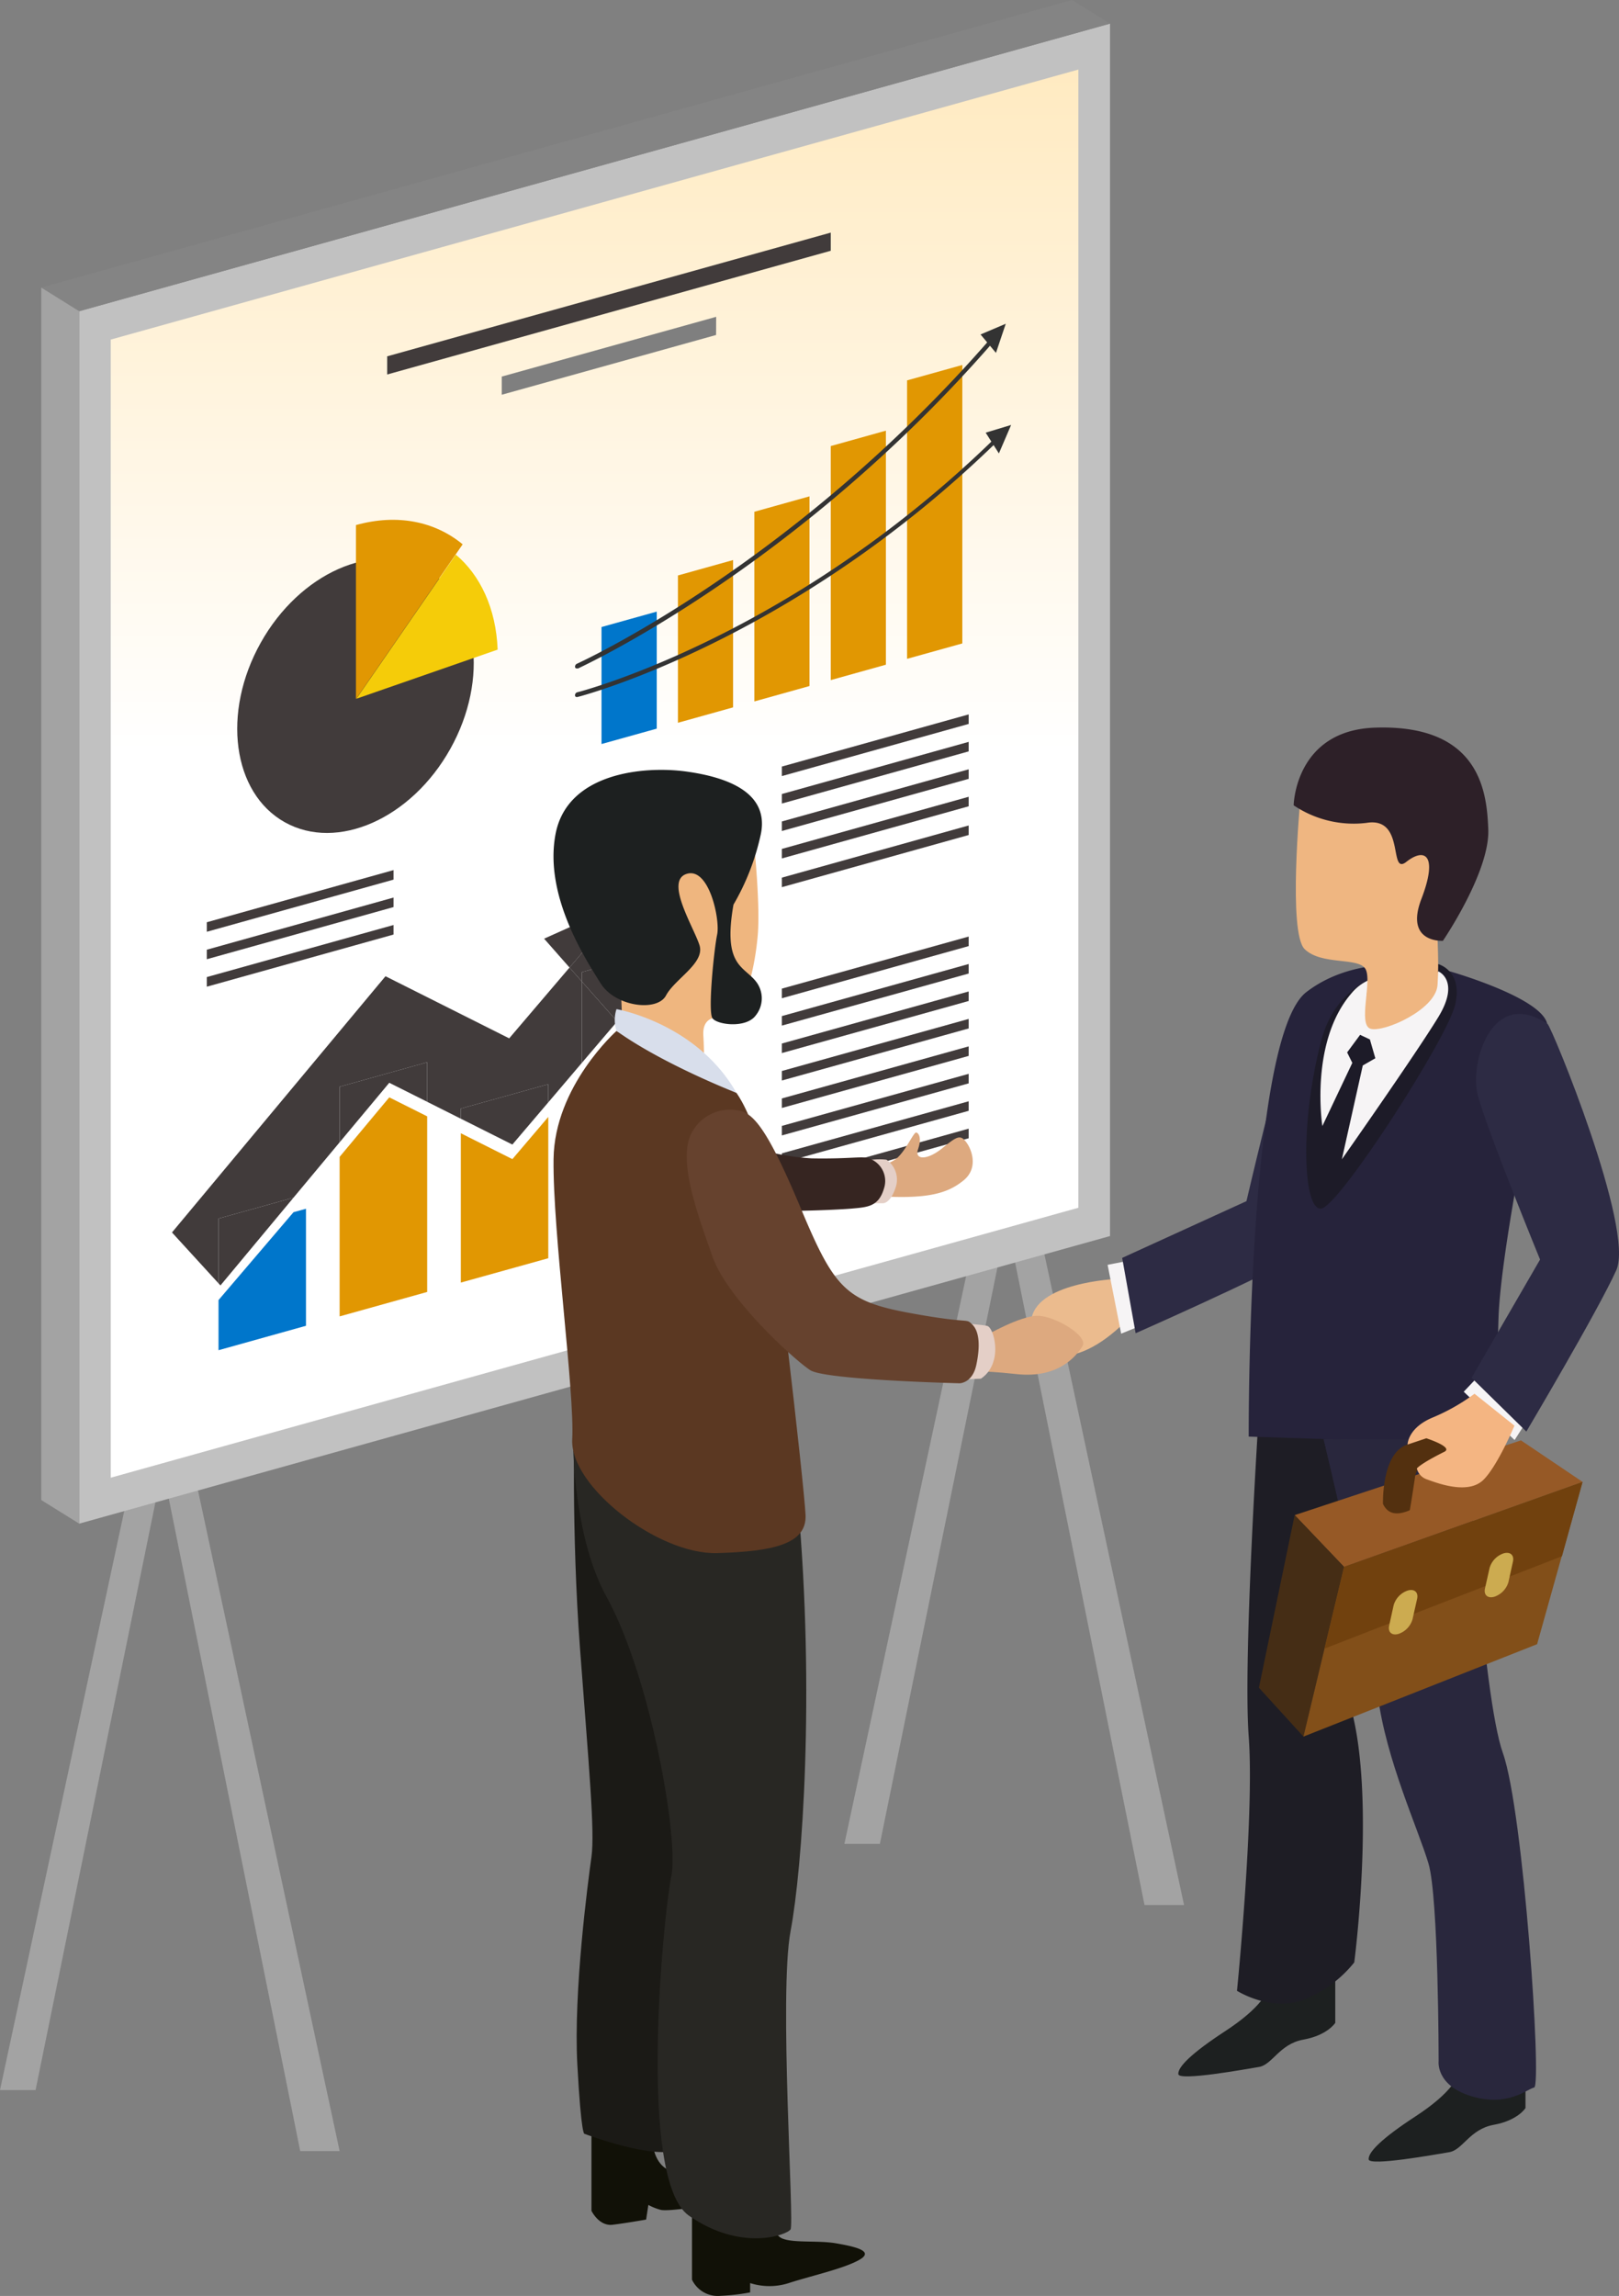<?xml version="1.0" encoding="UTF-8"?> <svg xmlns="http://www.w3.org/2000/svg" xmlns:xlink="http://www.w3.org/1999/xlink" width="289" height="409.798" viewBox="0 0 289 409.798"><rect x="0" y="0" width="289" height="409.798" fill="#808080" stroke="none"/><defs><linearGradient id="linear-gradient" x1="0.5" y1="-0.346" x2="0.5" y2="0.484" gradientUnits="objectBoundingBox"><stop offset="0" stop-color="#ffdb94"></stop><stop offset="1" stop-color="#fff"></stop></linearGradient></defs><g id="Group_18" data-name="Group 18" transform="translate(-5858.04 -6763.97)"><path id="Path_49" data-name="Path 49" d="M1023.04,319.99,1046.75,437.7h7.036L1028.015,317.51Z" transform="translate(4864.88 6710.208)" fill="#a3a3a3"></path><path id="Path_50" data-name="Path 50" d="M1009.389,426.469h-6.349L1026.271,318.2l5.035.807Z" transform="translate(4855 6710.548)" fill="#a3a3a3"></path><path id="Path_51" data-name="Path 51" d="M1123.92,290.59,1147.63,408.3h7.052L1128.895,288.11Z" transform="translate(4914.713 6695.685)" fill="#a3a3a3"></path><path id="Path_52" data-name="Path 52" d="M1110.264,397.054h-6.334L1127.146,288.8l5.035.807Z" transform="translate(4904.838 6696.025)" fill="#a3a3a3"></path><path id="Path_53" data-name="Path 53" d="M1196.514,360.193,1012.5,411.527v-216.4l184.014-51.333Z" transform="translate(4859.673 6624.393)" fill="#c1c1c1"></path><path id="Path_54" data-name="Path 54" d="M1189,352.432,1016.27,400.613V197.476L1189,149.28Z" transform="translate(4861.536 6627.105)" fill="url(#linear-gradient)"></path><path id="Path_55" data-name="Path 55" d="M1084.77,234.926l-9.86,2.749V216.789l9.86-2.749Z" transform="translate(4890.502 6659.095)" fill="#0076cb"></path><path id="Path_56" data-name="Path 56" d="M1093.885,234.174l-9.845,2.749V210.629l9.845-2.749Z" transform="translate(4895.013 6656.052)" fill="#e19702"></path><path id="Path_57" data-name="Path 57" d="M1103.015,234.124l-9.845,2.749V203.019l9.845-2.749Z" transform="translate(4899.523 6652.293)" fill="#e19702"></path><path id="Path_58" data-name="Path 58" d="M1112.145,234.192l-9.845,2.749V195.169l9.845-2.749Z" transform="translate(4904.033 6648.416)" fill="#e19702"></path><path id="Path_59" data-name="Path 59" d="M1121.28,234.275l-9.86,2.749v-49.7l9.86-2.749Z" transform="translate(4908.538 6644.538)" fill="#e19702"></path><ellipse id="Ellipse_30" data-name="Ellipse 30" cx="25.846" cy="19.392" rx="25.846" ry="19.392" transform="translate(5891.954 6901.263) rotate(-60.78)" fill="#413b3b"></ellipse><path id="Path_60" data-name="Path 60" d="M1064.618,207.447c-4.9-4.049-11.623-5.513-19.048-3.436v31.045Z" transform="translate(4876.009 6653.677)" fill="#e19702"></path><path id="Path_61" data-name="Path 61" d="M1070.838,224.187c-.284-7.38-3.122-13.3-7.47-16.957l-17.749,25.726Z" transform="translate(4876.034 6655.731)" fill="#f5cc09"></path><path id="Path_62" data-name="Path 62" d="M1072.124,240.313a.284.284,0,0,1-.374-.254.567.567,0,0,1,.328-.568c.374-.179,38.6-17.554,73.773-57.966.164-.179.4-.224.538-.075a.508.508,0,0,1,0,.627c-35.333,40.592-73.743,58.041-74.131,58.265Z" transform="translate(4888.941 6642.952)" fill="#333"></path><path id="Path_63" data-name="Path 63" d="M1122.949,184.849l1.748-5.2-4.5,1.912Z" transform="translate(4912.875 6642.107)" fill="#333"></path><path id="Path_64" data-name="Path 64" d="M1072.7,239.4l-.583.149c-.209,0-.373-.09-.373-.329a.568.568,0,0,1,.373-.523l.583-.149c4.87-1.36,39.9-11.952,73.937-45.148a.344.344,0,0,1,.523,0,.538.538,0,0,1-.12.613C1112.824,227.328,1077.626,238.025,1072.7,239.4Z" transform="translate(4888.937 6648.84)" fill="#333"></path><path id="Path_65" data-name="Path 65" d="M1123.171,196.82l2.181-5.08-4.542,1.374Z" transform="translate(4913.177 6648.08)" fill="#333"></path><path id="Path_66" data-name="Path 66" d="M1061.081,244.92l-33.331,9.308v1.7l33.331-9.308Z" transform="translate(4867.206 6674.35)" fill="#413b3b"></path><path id="Path_67" data-name="Path 67" d="M1061.081,248.2l-33.331,9.308v1.7l33.331-9.308Z" transform="translate(4867.206 6675.97)" fill="#413b3b"></path><path id="Path_68" data-name="Path 68" d="M1061.081,251.48l-33.331,9.293v1.718l33.331-9.308Z" transform="translate(4867.206 6677.59)" fill="#413b3b"></path><path id="Path_69" data-name="Path 69" d="M1129.806,229.6l-33.346,9.308v1.7l33.346-9.308Z" transform="translate(4901.147 6666.782)" fill="#413b3b"></path><path id="Path_70" data-name="Path 70" d="M1129.806,226.32l-33.346,9.307v1.7l33.346-9.307Z" transform="translate(4901.147 6665.162)" fill="#413b3b"></path><path id="Path_71" data-name="Path 71" d="M1129.806,232.88l-33.346,9.308v1.7l33.346-9.307Z" transform="translate(4901.147 6668.402)" fill="#413b3b"></path><path id="Path_72" data-name="Path 72" d="M1129.806,236.16l-33.346,9.307v1.7l33.346-9.308Z" transform="translate(4901.147 6670.022)" fill="#413b3b"></path><path id="Path_73" data-name="Path 73" d="M1129.806,239.59,1096.46,248.9v1.7l33.346-9.308Z" transform="translate(4901.147 6671.716)" fill="#413b3b"></path><path id="Path_74" data-name="Path 74" d="M1129.806,252.86l-33.346,9.293v1.718l33.346-9.308Z" transform="translate(4901.147 6678.271)" fill="#413b3b"></path><path id="Path_75" data-name="Path 75" d="M1129.806,256.14l-33.346,9.293v1.7l33.346-9.293Z" transform="translate(4901.147 6679.892)" fill="#413b3b"></path><path id="Path_76" data-name="Path 76" d="M1129.806,259.42l-33.346,9.293v1.7l33.346-9.293Z" transform="translate(4901.147 6681.512)" fill="#413b3b"></path><path id="Path_77" data-name="Path 77" d="M1129.806,262.7l-33.346,9.293v1.7l33.346-9.293Z" transform="translate(4901.147 6683.133)" fill="#413b3b"></path><path id="Path_78" data-name="Path 78" d="M1129.806,265.98l-33.346,9.293v1.7l33.346-9.293Z" transform="translate(4901.147 6684.753)" fill="#413b3b"></path><path id="Path_79" data-name="Path 79" d="M1129.806,269.26l-33.346,9.293v1.7l33.346-9.293Z" transform="translate(4901.147 6686.374)" fill="#413b3b"></path><path id="Path_80" data-name="Path 80" d="M1129.806,272.54l-33.346,9.293v1.7l33.346-9.293Z" transform="translate(4901.147 6687.993)" fill="#413b3b"></path><path id="Path_81" data-name="Path 81" d="M1129.806,275.81l-33.346,9.308v1.7l33.346-9.293Z" transform="translate(4901.147 6689.609)" fill="#413b3b"></path><path id="Path_82" data-name="Path 82" d="M1029.15,301.679v8.949l15.612-4.362V285.38l-2.226.613Z" transform="translate(4867.898 6694.336)" fill="#0076cb"></path><path id="Path_83" data-name="Path 83" d="M1043.62,282.692v28.475l15.627-4.362V275.461l-6.767-3.391Z" transform="translate(4875.046 6687.761)" fill="#e19702"></path><path id="Path_84" data-name="Path 84" d="M1058.1,277.323v26.653l15.612-4.347V274.41l-6.409,7.53Z" transform="translate(4882.199 6688.917)" fill="#e19702"></path><path id="Path_85" data-name="Path 85" d="M1083.371,273.915l-4.736-5.528-6.066,7.126v30.6l15.627-4.348V257.87Z" transform="translate(4889.347 6680.747)" fill="#e19702"></path><path id="Path_86" data-name="Path 86" d="M1029.15,299.348l.344.374,13.042-15.672-13.386,3.735Z" transform="translate(4867.898 6693.679)" fill="#413b3b"></path><path id="Path_87" data-name="Path 87" d="M1094.554,256.56,1083.782,269.2,1061.7,258.114l-38.112,45.731,8.307,9.083V301.365l13.386-3.735,8.232-9.875v-9.92l15.627-4.362v7.052l6.006,3.018v-1.808l15.612-4.348v3.242l6.006-7.067V259.07Z" transform="translate(4865.151 6680.1)" fill="#413b3b"></path><path id="Path_88" data-name="Path 88" d="M1043.62,272.242v9.92l8.859-10.622,6.767,3.391V267.88Z" transform="translate(4875.046 6685.691)" fill="#413b3b"></path><path id="Path_89" data-name="Path 89" d="M1058.1,274.847v1.808l9.2,4.616,6.409-7.53V270.5Z" transform="translate(4882.199 6686.985)" fill="#413b3b"></path><path id="Path_90" data-name="Path 90" d="M1072.57,258.24v14.492l6.29-7.38Z" transform="translate(4889.347 6680.93)" fill="#413b3b"></path><path id="Path_91" data-name="Path 91" d="M1081.541,261.2l8.889-2.48v.493l4.512-14.178L1068.05,257.1l4.542,5.154,4.84-5.692Z" transform="translate(4887.114 6674.409)" fill="#413b3b"></path><path id="Path_92" data-name="Path 92" d="M1077.228,256.68l4.392,4.975-4.84,5.692,3.9,4.422,5.438-17.076V254.2Z" transform="translate(4891.426 6678.934)" fill="#413b3b"></path><path id="Path_93" data-name="Path 93" d="M1073.3,259.264l6.738-1.867-4.109-4.646-4.84,5.692,2.211,2.51Z" transform="translate(4888.616 6678.217)" fill="#413b3b"></path><path id="Path_94" data-name="Path 94" d="M1079.308,255.86l-6.738,1.867v1.688l6.29,7.111,4.84-5.692Z" transform="translate(4889.347 6679.753)" fill="#413b3b"></path><path id="Path_95" data-name="Path 95" d="M1101.266,178.82l-38.276,10.667v3.242l38.261-10.667Z" transform="translate(4884.614 6641.698)" fill="#7f7f7f"></path><path id="Path_96" data-name="Path 96" d="M1128.481,168.76,1049.3,190.841v3.242L1128.481,172Z" transform="translate(4877.852 6636.728)" fill="#413b3b"></path><path id="Path_97" data-name="Path 97" d="M1198.752,145.183l-6.768-4.213L1007.97,192.3l6.768,4.213Z" transform="translate(4857.436 6623)" fill="#848484"></path><path id="Path_98" data-name="Path 98" d="M1007.97,175.33l6.768,4.213v216.4l-6.768-4.213Z" transform="translate(4857.436 6639.973)" fill="#a3a3a3"></path><path id="Path_99" data-name="Path 99" d="M1073.71,395.9v13.73s1.33,2.794,3.78,2.495,5.976-.926,5.976-.926l.4-2.614a9.951,9.951,0,0,0,2.151.866c1.494.463,11.519-1.285,11.519-1.285l7.47-2.121s-8.605-4.034-14.417-3.287-5.976-5.468-5.976-5.468Z" transform="translate(4889.91 6748.931)" fill="#111107"></path><path id="Path_100" data-name="Path 100" d="M1085.72,402.69v15.881a5.1,5.1,0,0,0,5.139,2.883,36.616,36.616,0,0,0,5.244-.612v-1.658a11.339,11.339,0,0,0,7.156-.09c4.094-1.3,9.681-2.525,12.385-4.093s-.956-2.346-4.183-2.913-7.679,0-9.7-.9-4.362-7.619-4.362-7.619Z" transform="translate(4895.843 6752.285)" fill="#111107"></path><path id="Path_101" data-name="Path 101" d="M1071.715,310.34s-.583,20.273.986,41.2,2.674,32.644,2.047,37.17-3.227,24.023-2.525,37.066,1.285,12.385,1.285,12.385,12.639,4.826,16.912,2.734,13.924-57.354,13.924-57.354l-13.879-59.1Z" transform="translate(4888.873 6706.666)" fill="#1b1a16"></path><path id="Path_102" data-name="Path 102" d="M1171.844,372.91v14.536s-1.375,2.211-5.677,2.988-5.527,4.482-7.948,4.885-14.268,2.555-14.387,1.285,2.331-3.735,8.366-7.679,8.262-7.216,8.262-9.666S1171.844,372.91,1171.844,372.91Z" transform="translate(4924.547 6737.574)" fill="#1d2020"></path><path id="Path_103" data-name="Path 103" d="M1194.568,383.09v14.536s-1.359,2.211-5.662,2.988-5.528,4.482-7.948,4.885-14.283,2.555-14.387,1.285,2.316-3.735,8.366-7.679,8.262-7.216,8.262-9.666S1194.568,383.09,1194.568,383.09Z" transform="translate(4935.78 6742.603)" fill="#1d2020"></path><path id="Path_104" data-name="Path 104" d="M1154.754,310.48s-2.869,43.968-1.823,57.937-2.092,45.372-2.092,45.372,5.752,3.66,11.519,1.733a21.721,21.721,0,0,0,9.412-6.8s4.482-34.2-1.822-49.032S1185.9,308,1185.9,308Z" transform="translate(4928.011 6705.51)" fill="#1e1d25"></path><path id="Path_105" data-name="Path 105" d="M1141.434,293.813s-14.745.613-15.179,7.589,7.47,9.337,16.837,0S1141.434,293.813,1141.434,293.813Z" transform="translate(4915.858 6698.438)" fill="#ebbb8e"></path><path id="Path_106" data-name="Path 106" d="M1139.458,291.54l-4.078.807,2.42,12.281,6.006-2.435Z" transform="translate(4920.374 6697.379)" fill="#f6f4f5"></path><path id="Path_107" data-name="Path 107" d="M1184.748,263.763c.314.837-8.516,38.844-15.463,42.967s-29.76,14.178-29.76,14.178l-2.405-13.446,22.186-10.129s5.647-24.277,7.918-30.343C1169.3,261.477,1180.475,252.663,1184.748,263.763Z" transform="translate(4921.233 6681.024)" fill="#2d2b44"></path><path id="Path_108" data-name="Path 108" d="M1188.066,257.4s18.615,5.274,17.45,10.308-8.321,38.844-8.695,51.811A197.549,197.549,0,0,1,1195,341.851l-42.758-1.389s-.344-71.2,10.294-79.345S1188.066,257.4,1188.066,257.4Z" transform="translate(4928.702 6679.92)" fill="#26233b"></path><path id="Path_109" data-name="Path 109" d="M1182.715,256.169s4.392,1.165,2.988,7.216-20.662,35.945-23.9,36.408-3.914-15.119,0-30.014S1182.715,256.169,1182.715,256.169Z" transform="translate(4932.096 6679.893)" fill="#1d1b28"></path><path id="Path_110" data-name="Path 110" d="M1170.61,263.175a12.071,12.071,0,0,0,11.249-6.155s3.959,1.629,0,8.142-17.226,25.4-17.226,25.4l3.735-16.748,2.241-1.285-.971-3.361-1.748-.822-2.316,3.137.926,1.867-5.348,11.28s-2.331-14.94,5.169-23.665a8.486,8.486,0,0,1,3.555-2.57S1167.757,262.368,1170.61,263.175Z" transform="translate(4932.936 6680.327)" fill="#f6f4f5"></path><path id="Path_111" data-name="Path 111" d="M1158.648,237.934s-2.211,23.5.807,26.414,9.547,1.389,10.831,3.5-1.4,9.995.926,10.7,11.638-3.376,11.952-7.8-.119-8.605,0-10.577,6.783-17.689.135-20.826S1162.249,230.255,1158.648,237.934Z" transform="translate(4931.482 6669.04)" fill="#efb681"></path><path id="Path_112" data-name="Path 112" d="M1157.61,241.771a19.154,19.154,0,0,0,13,3.137c7.052-1.165,3.869,9.517,7.126,6.947s5.707-1.27,2.674,6.633,3.839,7.47,3.839,7.47,8.4-12.3,8.1-19.9c-.254-6.17-1.135-18.764-20.154-18.152C1157.834,228.355,1157.61,241.771,1157.61,241.771Z" transform="translate(4931.355 6665.935)" fill="#2d2028"></path><path id="Path_113" data-name="Path 113" d="M1180.783,305.22l-2.854,3.018,9.083,8.62,3.5-5.468Z" transform="translate(4941.393 6704.137)" fill="#f6f4f5"></path><path id="Path_114" data-name="Path 114" d="M1192.42,263.877c.732.493,15.6,36.632,12.281,43.968s-16.06,28.8-16.06,28.8l-9.771-9.591,12.221-21.11s-9.457-23.067-11.115-29.327C1178.466,270.914,1182.47,257.244,1192.42,263.877Z" transform="translate(4941.857 6682.837)" fill="#2d2b44"></path><path id="Path_115" data-name="Path 115" d="M1186.906,313.049s2.614,45.6,6.29,55.89,6.977,59.341,5.588,59.685-4.721,3.5-11.175,1.569-5.886-6.275-5.886-6.275,0-29.148-1.808-35.258-7.574-18.51-9.054-30.014-9.681-45.746-9.681-45.746Z" transform="translate(4933.119 6707.931)" fill="#29273d"></path><path id="Path_116" data-name="Path 116" d="M1157.73,326.391l8.814,9.248,42.578-15.179-11-7.41Z" transform="translate(4931.415 6708.005)" fill="#965926"></path><path id="Path_117" data-name="Path 117" d="M1168.281,325.728s-.284-9.128,4.363-10.592c6.35-2.017,8.71-4.8,8.71-4.8l3.182,10.458-1.823,1.046V317s-8.053-.493-8.7,3.884c-.478,3.317-.941,5.976-.941,5.976C1170.477,327.969,1169.058,327.356,1168.281,325.728Z" transform="translate(4936.625 6706.666)" fill="#53300f"></path><path id="Path_118" data-name="Path 118" d="M1183.172,307.48a35.236,35.236,0,0,1-7.47,4.243c-4.482,1.868-4.482,4.826-4.482,4.826l3.346-1.12s4.885,1.569,3.227,2.405c-4.482,2.241-4.915,2.988-4.915,2.988a2.734,2.734,0,0,0,1.838,1.957c2.6.971,7.56,2.615,10.114,0s5.468-9.606,5.468-9.606Z" transform="translate(4938.078 6705.253)" fill="#f4b582"></path><path id="Path_119" data-name="Path 119" d="M1159.839,321.98l-6.379,30.806,7.948,8.725,7.246-30.283Z" transform="translate(4929.305 6712.416)" fill="#452d15"></path><path id="Path_120" data-name="Path 120" d="M1208.6,318.01l-8.112,28.968-41.712,16.494,7.246-30.283Z" transform="translate(4931.933 6710.455)" fill="#824f19"></path><path id="Path_121" data-name="Path 121" d="M1207.364,318.01l-3.675,13.267-42.4,16.494,3.5-14.581Z" transform="translate(4933.173 6710.455)" fill="#71410e"></path><path id="Path_122" data-name="Path 122" d="M1170.665,338.775h0c-1.15.314-1.882-.329-1.628-1.494l.807-3.66a3.929,3.929,0,0,1,2.555-2.614h0c1.15-.314,1.882.329,1.629,1.494l-.822,3.66A3.9,3.9,0,0,1,1170.665,338.775Z" transform="translate(4936.975 6716.835)" fill="#ccab50"></path><path id="Path_123" data-name="Path 123" d="M1182.115,334.335h0c-1.15.314-1.882-.329-1.628-1.494l.822-3.66a3.9,3.9,0,0,1,2.54-2.614h0c1.15-.314,1.882.329,1.628,1.494l-.807,3.66a3.929,3.929,0,0,1-2.555,2.615Z" transform="translate(4942.631 6714.642)" fill="#ccab50"></path><path id="Path_124" data-name="Path 124" d="M1071.54,317.1s.254,15.9,5.976,26.145c7.813,14.193,12.908,43.191,11.518,49.824s-6.11,54.1,3.137,60.551,17.45,3.5,18.152,2.45-2.107-42.056,0-53.231,4.363-42.489,1.33-76.3S1071.54,317.1,1071.54,317.1Z" transform="translate(4888.838 6705.809)" fill="#282723"></path><path id="Path_125" data-name="Path 125" d="M1109.375,282.083a5.513,5.513,0,0,0,3.839-1.33c1.628-1.494,2.9-4.631,3.362-4.482s.971,1.046.3,2.988,1.629,2,4.3-.164,3.227-2.48,4.273-1.135,2.241,4.691-.463,6.872-6.17,3.511-16.314,2.719S1109.375,282.083,1109.375,282.083Z" transform="translate(4905.04 6689.834)" fill="#dda97f"></path><path id="Path_126" data-name="Path 126" d="M1106.489,279.767a11.384,11.384,0,0,1,3.839-.224,4.317,4.317,0,0,1,1.613,5.02c-.911,2.749-2.181,2.749-2.181,2.749h-3.571v-7.38Z" transform="translate(4905.954 6691.418)" fill="#e4cfc7"></path><path id="Path_127" data-name="Path 127" d="M1090.27,277a41.832,41.832,0,0,0,14.582,3.526c7.32.134,9.247-.523,10.458.1a4.243,4.243,0,0,1,2.435,5.274c-.956,3.227-2.883,3.332-5.752,3.586s-15.627.792-17.2,0S1090.27,277,1090.27,277Z" transform="translate(4898.09 6690.197)" fill="#362521"></path><path id="Path_128" data-name="Path 128" d="M1100.768,239.264s1.628,13.371,1.166,20.348a48.543,48.543,0,0,1-2.794,12.923l-3.959,2.211s-3.257-.583-2.988,3.257a66.12,66.12,0,0,1,0,7.56l-14.417-7.918-1.046-28.968,9.547-10.816Z" transform="translate(4891.401 6670.862)" fill="#efb67f"></path><path id="Path_129" data-name="Path 129" d="M1101.3,257a42.991,42.991,0,0,0,4.885-12.594c1.494-7.321-5.752-10.114-13.267-11.16s-21.289.164-23.381,11.16,5.408,22.41,8.038,26.623,10.114,5.139,11.683,2.181,6.977-5.767,5.976-8.964-6.275-11.519-2.271-12.744,5.976,8.2,5.423,10.831-1.688,13.745-.837,14.94,5.976,1.823,7.694-.463a4.87,4.87,0,0,0,0-6.185C1103.035,267.925,1099.39,267.835,1101.3,257Z" transform="translate(4887.67 6668.436)" fill="#1d2020"></path><path id="Path_130" data-name="Path 130" d="M1080.416,264.14s-11.071,9.83-11.235,22.858,3.795,41.593,3.332,50,15.313,20.617,25.831,20.333c10.084-.284,16.045-1.628,15.821-6.783s-5.976-55.636-7.754-63.659-4.586-11.7-4.586-11.7Z" transform="translate(4887.671 6683.844)" fill="#5b3822"></path><path id="Path_131" data-name="Path 131" d="M1121.764,301.666s6.1-3.5,9.188-3.5,9.128,3.615,8.023,5.408-4.3,5.8-11.743,5-8.2-.344-8.2-.344Z" transform="translate(4912.297 6700.654)" fill="#dda97f"></path><path id="Path_132" data-name="Path 132" d="M1118.222,299.07s3.556.224,4.482.463,2,3.75,1.076,6.424a5.5,5.5,0,0,1-2.211,2.988l-4.019.164Z" transform="translate(4911.566 6701.099)" fill="#e4cfc7"></path><path id="Path_133" data-name="Path 133" d="M1094.336,273.69c2.644.433,5.214,3.346,11.145,17.524s8.023,16.509,19.318,18.6,9.995.822,11.28,2.092,1.4,3.959.7,7.216-2.988,3.257-2.988,3.257-23.9-.583-26.638-2.331-14.776-12.669-17.45-20.243-5.976-16.553-4.019-21.513A7.739,7.739,0,0,1,1094.336,273.69Z" transform="translate(4895.534 6688.487)" fill="#66422e"></path><path id="Path_134" data-name="Path 134" d="M1076.8,261.53s14.312,2.45,21.409,14.94c0,0-13.027-5.065-21.409-11.055A6.321,6.321,0,0,1,1076.8,261.53Z" transform="translate(4891.286 6682.555)" fill="#d8deeb"></path></g></svg> 